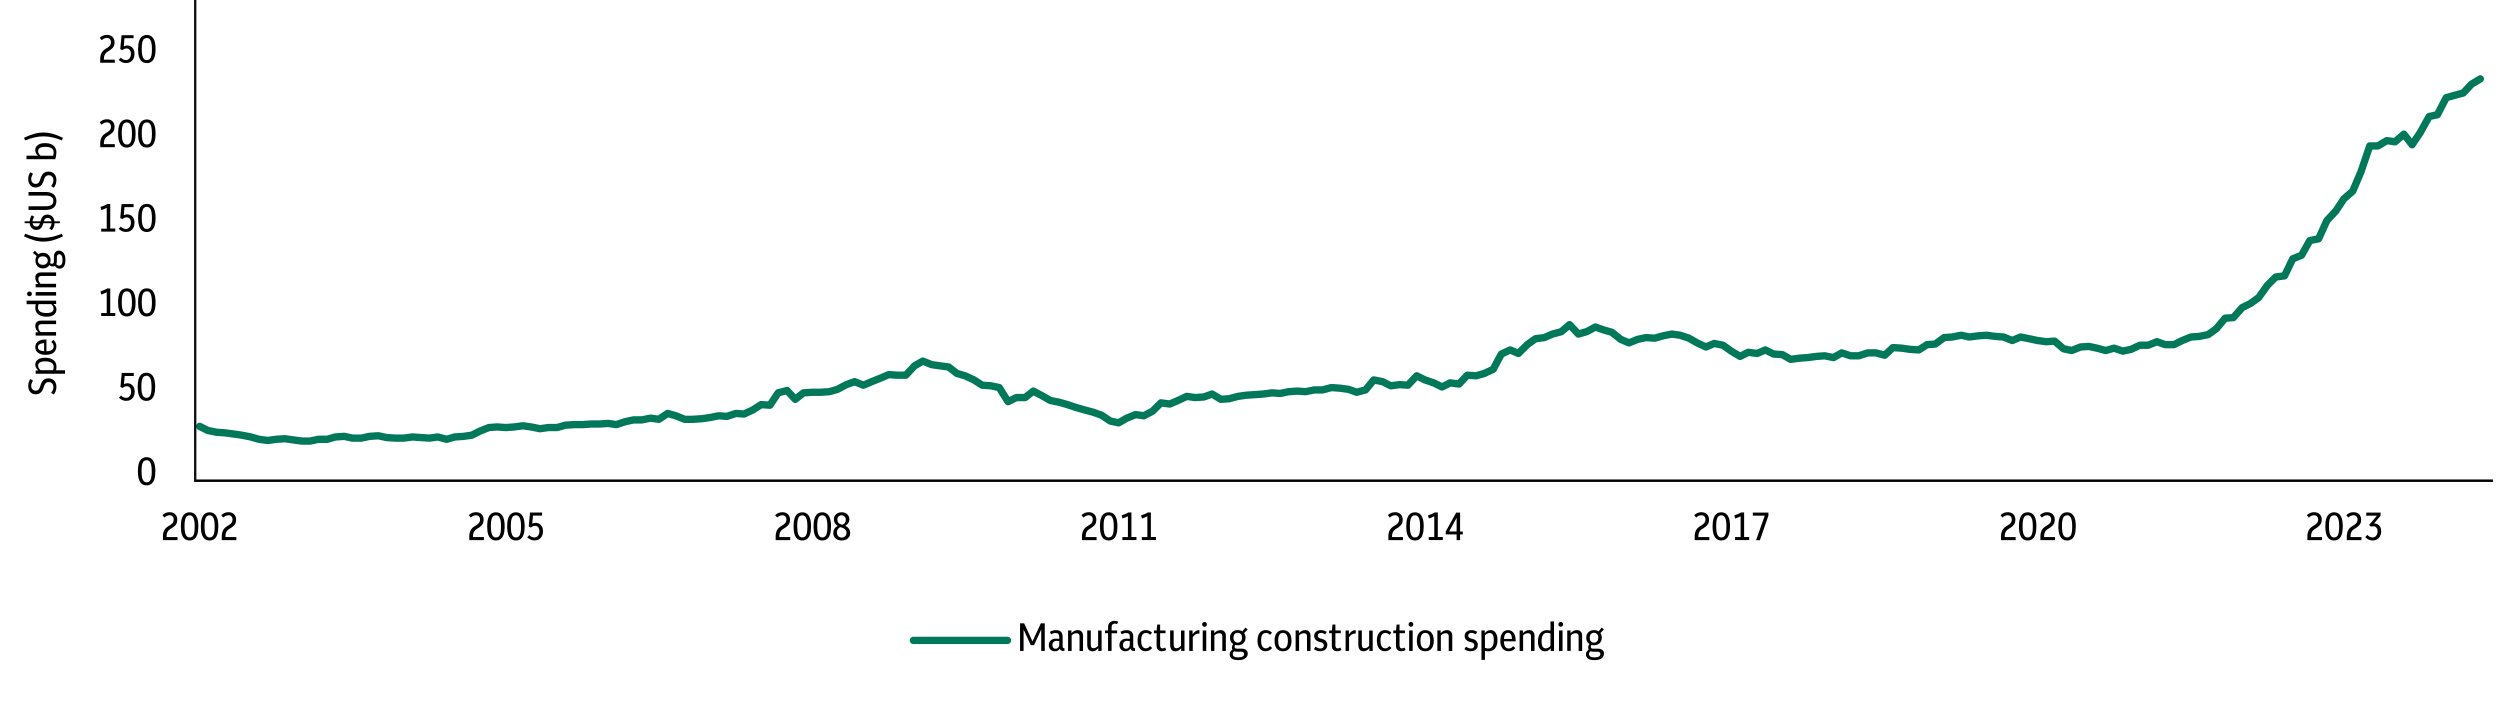 <?xml version="1.0" encoding="UTF-8"?>
<svg id="Layer_1" xmlns="http://www.w3.org/2000/svg" viewBox="0 0 510.24 144.57">
  <defs>
    <style>
      .cls-1 {
        stroke: #000;
        stroke-width: .5px;
      }

      .cls-1, .cls-2, .cls-3, .cls-4 {
        fill: none;
      }

      .cls-1, .cls-3, .cls-4 {
        stroke-linejoin: round;
      }

      .cls-2 {
        fill-rule: evenodd;
      }

      .cls-3 {
        stroke: #121013;
        stroke-width: .48px;
      }

      .cls-4 {
        stroke: #017859;
        stroke-linecap: round;
        stroke-width: 1.5px;
      }
    </style>
  </defs>
  <line class="cls-1" x1="39.84" y1="98.11" x2="508.8" y2="98.11"/>
  <polyline class="cls-4" points="40.74 87.02 42.42 87.86 44.22 88.22 45.9 88.34 47.7 88.58 49.38 88.82 51.18 89.18 52.86 89.66 54.66 89.9 56.34 89.66 58.14 89.54 59.82 89.78 61.62 90.02 63.3 90.02 64.98 89.66 66.78 89.66 68.46 89.18 70.26 89.06 71.94 89.42 73.74 89.42 75.42 89.06 77.22 88.94 78.9 89.3 80.7 89.42 82.38 89.42 84.18 89.18 85.86 89.3 87.66 89.42 89.34 89.18 91.14 89.66 92.82 89.18 94.62 89.06 96.3 88.82 97.98 87.98 99.78 87.26 101.46 87.14 103.26 87.26 104.94 87.14 106.74 86.9 108.42 87.14 110.22 87.5 111.9 87.26 113.7 87.26 115.38 86.78 117.18 86.66 118.86 86.66 120.66 86.54 122.34 86.54 124.14 86.42 125.82 86.66 127.62 86.06 129.3 85.7 130.98 85.7 132.78 85.34 134.46 85.58 136.26 84.38 137.94 84.86 139.74 85.58 141.42 85.58 143.22 85.46 144.9 85.22 146.7 84.86 148.38 84.98 150.18 84.38 151.86 84.5 153.66 83.66 155.34 82.58 157.14 82.7 158.82 80.18 160.62 79.7 162.3 81.5 163.98 80.18 165.78 80.06 167.46 80.06 169.26 79.94 170.94 79.46 172.74 78.5 174.42 77.9 176.22 78.62 177.9 77.9 179.7 77.18 181.38 76.46 183.18 76.58 184.86 76.58 186.66 74.66 188.34 73.7 190.14 74.42 191.82 74.66 193.62 74.9 195.3 76.22 196.98 76.7 198.78 77.54 200.46 78.62 202.26 78.74 203.94 79.1 205.74 81.98 207.42 81.14 209.22 81.14 210.9 79.82 212.7 80.78 214.38 81.74 216.18 82.1 217.86 82.58 219.66 83.18 221.34 83.66 223.14 84.14 224.82 84.74 226.62 85.94 228.3 86.3 229.98 85.34 231.78 84.62 233.46 84.86 235.26 83.9 236.94 82.22 238.74 82.46 240.42 81.74 242.22 80.9 243.9 81.14 245.7 81.02 247.38 80.42 249.18 81.5 250.86 81.38 252.66 80.9 254.34 80.66 256.14 80.54 257.82 80.42 259.62 80.18 261.3 80.3 262.98 79.94 264.78 79.82 266.46 79.94 268.26 79.58 269.94 79.58 271.74 79.1 273.42 79.22 275.22 79.46 276.9 80.06 278.7 79.58 280.38 77.54 282.18 77.9 283.86 78.74 285.66 78.5 287.34 78.62 289.14 76.7 290.82 77.54 292.62 78.14 294.3 78.98 295.98 78.14 297.78 78.38 299.46 76.58 301.26 76.7 302.94 76.22 304.74 75.38 306.42 72.26 308.22 71.42 309.9 72.14 311.7 70.34 313.38 69.14 315.18 68.9 316.86 68.18 318.66 67.7 320.34 66.26 322.14 68.18 323.82 67.7 325.62 66.74 327.3 67.34 328.98 67.82 330.78 69.26 332.46 69.98 334.26 69.26 335.94 68.9 337.74 69.02 339.42 68.54 341.22 68.18 342.9 68.42 344.7 69.02 346.38 69.98 348.18 70.82 349.86 70.1 351.66 70.46 353.34 71.66 355.14 72.74 356.82 71.9 358.62 72.14 360.3 71.42 361.98 72.26 363.78 72.38 365.46 73.34 367.26 73.1 368.94 72.98 370.74 72.74 372.42 72.62 374.22 72.98 375.9 72.02 377.7 72.62 379.38 72.62 381.18 72.02 382.86 72.02 384.66 72.5 386.34 70.94 388.14 71.06 389.82 71.3 391.62 71.42 393.3 70.34 394.98 70.22 396.78 68.9 398.46 68.78 400.26 68.42 401.94 68.78 403.74 68.54 405.42 68.42 407.22 68.66 408.9 68.78 410.7 69.5 412.38 68.78 414.18 69.14 415.86 69.5 417.66 69.74 419.34 69.62 421.14 71.18 422.82 71.54 424.62 70.82 426.3 70.7 427.98 71.06 429.78 71.54 431.46 71.06 433.26 71.66 434.94 71.3 436.74 70.46 438.42 70.46 440.22 69.74 441.9 70.34 443.7 70.34 445.38 69.5 447.18 68.78 448.86 68.66 450.66 68.3 452.34 67.1 454.14 64.94 455.82 64.82 457.62 62.78 459.3 61.94 460.98 60.74 462.78 58.22 464.46 56.54 466.26 56.3 467.94 52.82 469.74 52.1 471.42 49.1 473.22 48.74 474.9 45.02 476.7 43.1 478.38 40.58 480.18 39.02 481.86 35.06 483.66 29.78 485.34 29.78 487.14 28.7 488.82 28.94 490.62 27.38 492.3 29.54 493.98 27.02 495.78 23.78 497.46 23.42 499.26 19.94 500.94 19.46 502.74 18.98 504.42 17.18 506.22 16.1"/>
  <polygon class="cls-2" points="39.84 97.52 508.68 97.52 508.68 10.64 39.84 10.64 39.84 97.52 39.84 97.52"/>
  <path d="M29.92,99.06c-.37,0-.68-.1-.95-.29-.26-.19-.47-.5-.61-.92-.15-.42-.22-.98-.22-1.67s.07-1.24.22-1.66c.14-.42.35-.73.61-.92.27-.19.58-.29.95-.29s.69.1.95.29c.27.19.47.5.62.92.14.42.22.98.22,1.66s-.07,1.24-.22,1.67c-.14.42-.35.73-.62.92-.26.19-.58.29-.95.29ZM29.92,98.44c.24,0,.43-.07.59-.21.16-.14.27-.38.35-.7.08-.33.11-.77.11-1.33s-.04-1.01-.12-1.34c-.08-.33-.2-.57-.35-.72-.15-.14-.34-.22-.57-.22s-.42.07-.58.21c-.16.14-.27.38-.35.7-.08.33-.11.77-.11,1.33s.04,1.01.12,1.34c.08.33.2.57.35.72.15.14.34.22.57.22Z"/>
  <g>
    <path d="M25.77,81.82c-.29,0-.56-.06-.82-.18-.26-.12-.48-.28-.68-.48l.42-.44c.32.32.66.48,1.04.48.3,0,.55-.12.74-.35.19-.24.29-.54.29-.9s-.08-.62-.23-.82-.38-.3-.66-.3c-.32,0-.59.12-.83.35l-.46-.21.27-2.85h2.45v.62h-1.85l-.15,1.66c.22-.12.45-.18.7-.18.44,0,.8.16,1.08.47.28.31.41.73.41,1.27,0,.37-.07.69-.22.97-.14.28-.35.5-.6.65-.26.16-.56.23-.9.23Z"/>
    <path d="M29.88,81.82c-.37,0-.68-.1-.95-.29-.26-.19-.47-.5-.61-.92-.15-.42-.22-.98-.22-1.67s.07-1.24.22-1.66c.14-.42.35-.73.61-.92.27-.19.58-.29.95-.29s.69.1.95.29c.27.19.47.5.62.92.14.42.22.98.22,1.66s-.07,1.24-.22,1.67c-.14.42-.35.73-.62.92-.26.19-.58.29-.95.29ZM29.88,81.2c.24,0,.43-.07.59-.21.16-.14.27-.38.35-.7.08-.33.11-.77.11-1.33s-.04-1.01-.12-1.34c-.08-.33-.2-.57-.35-.72-.15-.14-.34-.22-.57-.22s-.42.07-.58.21c-.16.14-.27.38-.35.7-.08.33-.11.77-.11,1.33s.04,1.01.12,1.34c.08.33.2.57.35.72.15.14.34.22.57.22Z"/>
  </g>
  <g>
    <path d="M20.65,64.52v-.62h1.13v-4.25c-.18.1-.35.18-.53.25-.17.07-.36.14-.57.21l-.18-.64c.26-.08.51-.17.74-.27.23-.1.45-.21.66-.33h.6v5.01h1.03v.62h-2.89Z"/>
    <path d="M25.88,64.59c-.37,0-.68-.1-.95-.29-.26-.19-.47-.5-.61-.92-.15-.42-.22-.98-.22-1.66s.07-1.24.22-1.66c.14-.42.35-.73.61-.92.27-.19.58-.29.95-.29s.69.1.95.29c.27.19.47.5.62.92.14.42.22.98.22,1.66s-.07,1.24-.22,1.66c-.14.42-.35.73-.62.92-.26.19-.58.29-.95.29ZM25.88,63.97c.24,0,.43-.07.59-.21.16-.14.27-.38.35-.7.08-.33.11-.77.11-1.33s-.04-1.01-.12-1.34c-.08-.33-.2-.57-.35-.72-.15-.15-.34-.22-.57-.22s-.42.07-.58.21c-.16.14-.27.38-.35.7-.08.33-.11.77-.11,1.33s.04,1.01.12,1.34c.08.33.2.57.35.72.15.15.34.22.57.22Z"/>
    <path d="M29.96,64.59c-.37,0-.68-.1-.95-.29-.26-.19-.47-.5-.61-.92-.15-.42-.22-.98-.22-1.66s.07-1.24.22-1.66c.14-.42.35-.73.61-.92.27-.19.58-.29.95-.29s.69.1.95.29c.27.19.47.5.62.92.14.42.22.98.22,1.66s-.07,1.24-.22,1.66c-.14.42-.35.73-.62.92-.26.19-.58.29-.95.29ZM29.96,63.97c.24,0,.43-.07.59-.21.16-.14.27-.38.35-.7.08-.33.11-.77.11-1.33s-.04-1.01-.12-1.34c-.08-.33-.2-.57-.35-.72-.15-.15-.34-.22-.57-.22s-.42.07-.58.21c-.16.14-.27.38-.35.7-.08.33-.11.77-.11,1.33s.04,1.01.12,1.34c.08.33.2.57.35.72.15.15.34.22.57.22Z"/>
  </g>
  <g>
    <path d="M20.65,47.29v-.62h1.13v-4.25c-.18.1-.35.18-.53.25-.17.07-.36.14-.57.21l-.18-.64c.26-.08.51-.17.74-.27.23-.1.45-.21.66-.33h.6v5.01h1.03v.62h-2.89Z"/>
    <path d="M25.73,47.35c-.29,0-.56-.06-.82-.18-.26-.12-.48-.28-.68-.48l.42-.44c.32.32.66.48,1.04.48.3,0,.55-.12.74-.35.19-.24.29-.54.29-.9s-.08-.62-.23-.82-.38-.3-.66-.3c-.32,0-.59.12-.83.35l-.46-.21.27-2.85h2.45v.62h-1.85l-.15,1.66c.22-.12.45-.18.7-.18.44,0,.8.16,1.08.47.28.31.41.73.41,1.27,0,.37-.07.69-.22.97-.14.28-.35.5-.6.65-.26.16-.56.23-.9.23Z"/>
    <path d="M29.96,47.35c-.37,0-.68-.1-.95-.29-.26-.19-.47-.5-.61-.92-.15-.42-.22-.98-.22-1.66s.07-1.24.22-1.66c.14-.42.35-.73.61-.92.27-.19.58-.29.95-.29s.69.1.95.29c.27.19.47.5.62.92.14.42.22.98.22,1.66s-.07,1.24-.22,1.66c-.14.42-.35.73-.62.92-.26.19-.58.29-.95.29ZM29.96,46.73c.24,0,.43-.07.59-.21.16-.14.27-.38.35-.7.08-.33.11-.77.11-1.33s-.04-1.01-.12-1.34c-.08-.33-.2-.57-.35-.72-.15-.15-.34-.22-.57-.22s-.42.07-.58.21c-.16.14-.27.38-.35.7-.08.33-.11.77-.11,1.33s.04,1.01.12,1.34c.08.33.2.57.35.72.15.15.34.22.57.22Z"/>
  </g>
  <g>
    <path d="M20.45,30.05v-.72c0-.48.08-.88.24-1.22s.42-.62.79-.86l.56-.36c.23-.15.38-.31.47-.48.09-.17.14-.35.14-.55,0-.27-.08-.49-.23-.65-.15-.16-.36-.24-.63-.24-.35,0-.69.16-1.04.47l-.4-.49c.22-.21.45-.36.69-.46.24-.1.5-.15.78-.15.48,0,.86.14,1.14.42.28.28.42.66.42,1.13,0,.33-.07.62-.21.86-.14.25-.38.48-.7.7l-.61.39c-.44.29-.66.76-.66,1.41v.16h2.23v.63h-2.97Z"/>
    <path d="M25.88,30.12c-.37,0-.68-.1-.95-.29-.26-.19-.47-.5-.61-.92-.15-.42-.22-.98-.22-1.66s.07-1.24.22-1.66c.14-.42.35-.73.61-.92.27-.19.58-.29.95-.29s.69.1.95.29c.27.19.47.5.62.92.14.42.22.98.22,1.66s-.07,1.24-.22,1.66c-.14.42-.35.73-.62.92-.26.19-.58.29-.95.29ZM25.88,29.5c.24,0,.43-.07.59-.21.16-.14.27-.38.35-.7.08-.33.11-.77.11-1.33s-.04-1.01-.12-1.34c-.08-.33-.2-.57-.35-.72-.15-.15-.34-.22-.57-.22s-.42.07-.58.21c-.16.14-.27.38-.35.7-.08.33-.11.77-.11,1.33s.04,1.01.12,1.34c.08.33.2.57.35.72.15.15.34.22.57.22Z"/>
    <path d="M29.96,30.12c-.37,0-.68-.1-.95-.29-.26-.19-.47-.5-.61-.92-.15-.42-.22-.98-.22-1.66s.07-1.24.22-1.66c.14-.42.35-.73.61-.92.27-.19.58-.29.95-.29s.69.1.95.29c.27.19.47.5.62.92.14.42.22.98.22,1.66s-.07,1.24-.22,1.66c-.14.42-.35.73-.62.92-.26.19-.58.29-.95.29ZM29.96,29.5c.24,0,.43-.07.59-.21.16-.14.27-.38.35-.7.08-.33.11-.77.11-1.33s-.04-1.01-.12-1.34c-.08-.33-.2-.57-.35-.72-.15-.15-.34-.22-.57-.22s-.42.07-.58.21c-.16.14-.27.38-.35.7-.08.33-.11.77-.11,1.33s.04,1.01.12,1.34c.08.33.2.57.35.72.15.15.34.22.57.22Z"/>
  </g>
  <g>
    <path d="M20.45,12.82v-.72c0-.48.08-.88.24-1.22s.42-.62.79-.86l.56-.36c.23-.15.38-.31.47-.48.09-.17.14-.35.14-.55,0-.27-.08-.49-.23-.65-.15-.16-.36-.24-.63-.24-.35,0-.69.16-1.04.47l-.4-.49c.22-.21.45-.36.69-.46.24-.1.5-.15.78-.15.48,0,.86.14,1.14.42.28.28.42.66.42,1.13,0,.33-.07.62-.21.86-.14.25-.38.48-.7.7l-.61.39c-.44.29-.66.76-.66,1.41v.16h2.23v.63h-2.97Z"/>
    <path d="M25.73,12.88c-.29,0-.56-.06-.82-.18-.26-.12-.48-.28-.68-.48l.42-.44c.32.32.66.48,1.04.48.3,0,.55-.12.74-.35.19-.24.29-.54.29-.9s-.08-.62-.23-.82-.38-.3-.66-.3c-.32,0-.59.12-.83.35l-.46-.21.27-2.85h2.45v.62h-1.85l-.15,1.66c.22-.12.45-.18.7-.18.44,0,.8.16,1.08.47.28.31.41.73.41,1.27,0,.37-.07.69-.22.97-.14.28-.35.5-.6.65-.26.16-.56.23-.9.23Z"/>
    <path d="M29.96,12.88c-.37,0-.68-.1-.95-.29-.26-.19-.47-.5-.61-.92-.15-.42-.22-.98-.22-1.66s.07-1.24.22-1.66c.14-.42.35-.73.61-.92.27-.19.58-.29.95-.29s.69.1.95.29c.27.19.47.5.62.92.14.42.22.98.22,1.66s-.07,1.24-.22,1.66c-.14.42-.35.73-.62.92-.26.19-.58.29-.95.29ZM29.96,12.27c.24,0,.43-.07.59-.21.16-.14.27-.38.35-.7.08-.33.11-.77.11-1.33s-.04-1.01-.12-1.34c-.08-.33-.2-.57-.35-.72-.15-.15-.34-.22-.57-.22s-.42.07-.58.21c-.16.14-.27.38-.35.7-.08.33-.11.77-.11,1.33s.04,1.01.12,1.34c.08.33.2.57.35.72.15.15.34.22.57.22Z"/>
  </g>
  <g>
    <path d="M33.25,110.24v-.72c0-.48.08-.88.24-1.22s.42-.62.79-.86l.56-.36c.23-.15.38-.31.47-.48s.14-.35.14-.55c0-.27-.08-.49-.23-.65-.15-.16-.36-.24-.63-.24-.35,0-.69.16-1.04.47l-.4-.49c.22-.21.45-.36.69-.46s.5-.14.78-.14c.48,0,.86.14,1.14.42.28.28.42.66.42,1.13,0,.33-.07.62-.21.86-.14.25-.38.48-.7.7l-.61.39c-.44.29-.66.76-.66,1.41v.16h2.23v.63h-2.97Z"/>
    <path d="M38.69,110.31c-.37,0-.68-.1-.95-.29-.26-.19-.47-.5-.61-.92-.15-.42-.22-.98-.22-1.67s.07-1.24.22-1.66c.14-.42.35-.73.61-.92.27-.19.58-.29.95-.29s.69.1.95.29c.27.19.47.5.62.92.14.42.22.98.22,1.66s-.07,1.24-.22,1.67c-.14.42-.35.73-.62.92-.26.19-.58.29-.95.29ZM38.69,109.69c.24,0,.43-.07.59-.21.16-.14.27-.38.35-.7.08-.33.11-.77.11-1.33s-.04-1.01-.12-1.34c-.08-.33-.2-.57-.35-.72-.15-.14-.34-.22-.57-.22s-.42.07-.58.21c-.16.14-.27.38-.35.7-.08.33-.11.77-.11,1.33s.04,1.01.12,1.34c.08.33.2.57.35.72.15.14.34.22.57.22Z"/>
    <path d="M42.77,110.31c-.37,0-.68-.1-.95-.29-.26-.19-.47-.5-.61-.92-.15-.42-.22-.98-.22-1.67s.07-1.24.22-1.66c.14-.42.35-.73.61-.92.27-.19.58-.29.95-.29s.69.1.95.29c.27.19.47.5.62.92.14.42.22.98.22,1.66s-.07,1.24-.22,1.67c-.14.42-.35.73-.62.92-.26.19-.58.29-.95.29ZM42.77,109.69c.24,0,.43-.07.59-.21.16-.14.27-.38.35-.7.08-.33.11-.77.11-1.33s-.04-1.01-.12-1.34c-.08-.33-.2-.57-.35-.72-.15-.14-.34-.22-.57-.22s-.42.07-.58.21c-.16.14-.27.38-.35.7-.08.33-.11.77-.11,1.33s.04,1.01.12,1.34c.08.33.2.57.35.72.15.14.34.22.57.22Z"/>
    <path d="M45.26,110.24v-.72c0-.48.08-.88.24-1.22s.42-.62.79-.86l.56-.36c.23-.15.38-.31.47-.48s.14-.35.14-.55c0-.27-.08-.49-.23-.65-.15-.16-.36-.24-.63-.24-.35,0-.69.16-1.04.47l-.4-.49c.22-.21.45-.36.69-.46s.5-.14.78-.14c.48,0,.86.14,1.14.42.28.28.42.66.42,1.13,0,.33-.07.62-.21.86-.14.25-.38.48-.7.7l-.61.39c-.44.29-.66.76-.66,1.41v.16h2.23v.63h-2.97Z"/>
  </g>
  <g>
    <path d="M95.78,110.24v-.72c0-.48.08-.88.24-1.22s.42-.62.79-.86l.56-.36c.23-.15.38-.31.47-.48s.14-.35.14-.55c0-.27-.08-.49-.23-.65-.15-.16-.36-.24-.63-.24-.35,0-.69.16-1.04.47l-.4-.49c.22-.21.45-.36.69-.46s.5-.14.78-.14c.48,0,.86.14,1.14.42.28.28.42.66.42,1.13,0,.33-.07.62-.21.86-.14.25-.38.48-.7.7l-.61.39c-.44.29-.66.76-.66,1.41v.16h2.23v.63h-2.97Z"/>
    <path d="M101.21,110.31c-.37,0-.68-.1-.95-.29-.26-.19-.47-.5-.61-.92-.15-.42-.22-.98-.22-1.67s.07-1.24.22-1.66c.14-.42.35-.73.61-.92.27-.19.58-.29.95-.29s.69.1.95.29c.27.19.47.5.62.92.14.42.22.98.22,1.66s-.07,1.24-.22,1.67c-.14.42-.35.73-.62.92-.26.19-.58.29-.95.29ZM101.21,109.69c.24,0,.43-.07.59-.21.16-.14.27-.38.35-.7.08-.33.11-.77.11-1.33s-.04-1.01-.12-1.34c-.08-.33-.2-.57-.35-.72-.15-.14-.34-.22-.57-.22s-.42.07-.58.21c-.16.14-.27.38-.35.7-.08.33-.11.77-.11,1.33s.04,1.01.12,1.34c.08.33.2.57.35.72.15.14.34.22.57.22Z"/>
    <path d="M105.29,110.31c-.37,0-.68-.1-.95-.29-.26-.19-.47-.5-.61-.92-.15-.42-.22-.98-.22-1.67s.07-1.24.22-1.66c.14-.42.35-.73.61-.92.27-.19.58-.29.95-.29s.69.1.95.29c.27.19.47.5.62.92.14.42.22.98.22,1.66s-.07,1.24-.22,1.67c-.14.42-.35.73-.62.92-.26.19-.58.29-.95.29ZM105.29,109.69c.24,0,.43-.07.59-.21.16-.14.27-.38.35-.7.08-.33.11-.77.11-1.33s-.04-1.01-.12-1.34c-.08-.33-.2-.57-.35-.72-.15-.14-.34-.22-.57-.22s-.42.07-.58.21c-.16.14-.27.38-.35.7-.08.33-.11.77-.11,1.33s.04,1.01.12,1.34c.08.33.2.57.35.72.15.14.34.22.57.22Z"/>
    <path d="M109.1,110.31c-.29,0-.56-.06-.82-.18-.26-.12-.48-.28-.68-.48l.42-.44c.32.32.66.48,1.04.48.3,0,.55-.12.74-.35.19-.24.29-.54.29-.9s-.08-.62-.23-.82-.38-.3-.66-.3c-.32,0-.59.12-.83.35l-.46-.21.27-2.85h2.45v.62h-1.85l-.15,1.66c.22-.12.45-.18.7-.18.44,0,.8.16,1.08.47.28.31.41.73.41,1.27,0,.37-.07.69-.22.97-.14.28-.35.5-.6.65-.26.16-.56.23-.9.23Z"/>
  </g>
  <g>
    <path d="M158.31,110.24v-.72c0-.48.08-.88.24-1.22s.42-.62.79-.86l.56-.36c.23-.15.38-.31.47-.48s.14-.35.14-.55c0-.27-.08-.49-.23-.65-.15-.16-.36-.24-.63-.24-.35,0-.69.16-1.04.47l-.4-.49c.22-.21.45-.36.69-.46s.5-.14.78-.14c.48,0,.86.14,1.14.42.28.28.42.66.42,1.13,0,.33-.07.62-.21.86-.14.25-.38.48-.7.7l-.61.39c-.44.29-.66.76-.66,1.41v.16h2.23v.63h-2.97Z"/>
    <path d="M163.74,110.31c-.37,0-.68-.1-.95-.29-.26-.19-.47-.5-.61-.92-.15-.42-.22-.98-.22-1.67s.07-1.24.22-1.66c.14-.42.35-.73.61-.92.27-.19.58-.29.95-.29s.69.1.95.29c.27.19.47.5.62.92.14.42.22.98.22,1.66s-.07,1.24-.22,1.67c-.14.42-.35.73-.62.92-.26.19-.58.29-.95.29ZM163.74,109.69c.24,0,.43-.07.59-.21.16-.14.27-.38.35-.7.08-.33.11-.77.11-1.33s-.04-1.01-.12-1.34c-.08-.33-.2-.57-.35-.72-.15-.14-.34-.22-.57-.22s-.42.07-.58.21c-.16.14-.27.38-.35.7-.08.33-.11.77-.11,1.33s.04,1.01.12,1.34c.08.33.2.57.35.72.15.14.34.22.57.22Z"/>
    <path d="M167.82,110.31c-.37,0-.68-.1-.95-.29-.26-.19-.47-.5-.61-.92-.15-.42-.22-.98-.22-1.67s.07-1.24.22-1.66c.14-.42.35-.73.61-.92.27-.19.58-.29.95-.29s.69.1.95.29c.27.19.47.5.62.92.14.42.22.98.22,1.66s-.07,1.24-.22,1.67c-.14.42-.35.73-.62.92-.26.19-.58.29-.95.29ZM167.82,109.69c.24,0,.43-.07.59-.21.16-.14.27-.38.35-.7.08-.33.11-.77.11-1.33s-.04-1.01-.12-1.34c-.08-.33-.2-.57-.35-.72-.15-.14-.34-.22-.57-.22s-.42.07-.58.21c-.16.14-.27.38-.35.7-.08.33-.11.77-.11,1.33s.04,1.01.12,1.34c.08.33.2.57.35.72.15.14.34.22.57.22Z"/>
    <path d="M171.79,110.31c-.52,0-.94-.14-1.25-.41s-.47-.65-.47-1.11c0-.65.3-1.14.89-1.45-.25-.16-.44-.35-.57-.58-.13-.23-.2-.49-.2-.78s.07-.53.21-.75c.14-.21.32-.38.56-.5.24-.12.51-.18.81-.18s.59.06.82.18c.24.12.43.29.56.5.14.21.21.46.21.74,0,.59-.28,1.04-.85,1.34.32.15.56.35.74.6.18.25.27.54.27.88,0,.31-.07.58-.22.8-.15.23-.35.4-.6.53-.26.13-.56.19-.9.19ZM170.81,108.68c0,.31.09.56.28.75.18.19.42.28.7.28s.52-.09.7-.26.28-.41.28-.7-.1-.53-.3-.71c-.2-.19-.47-.32-.82-.41-.05-.02-.11-.03-.16-.05-.21.1-.38.25-.5.44-.12.19-.18.41-.18.67ZM170.92,106.09c0,.27.08.49.23.65.16.16.4.28.75.37.25-.09.44-.23.55-.41s.17-.39.17-.62c0-.28-.08-.5-.25-.66-.16-.16-.37-.25-.62-.25s-.45.08-.61.25-.24.39-.24.68Z"/>
  </g>
  <g>
    <path d="M220.83,110.24v-.72c0-.48.08-.88.24-1.22s.42-.62.79-.86l.56-.36c.23-.15.38-.31.47-.48s.14-.35.14-.55c0-.27-.08-.49-.23-.65-.15-.16-.36-.24-.63-.24-.35,0-.69.16-1.04.47l-.4-.49c.22-.21.45-.36.69-.46s.5-.14.78-.14c.48,0,.86.14,1.14.42.28.28.42.66.42,1.13,0,.33-.07.62-.21.86-.14.25-.38.48-.7.7l-.61.39c-.44.29-.66.76-.66,1.41v.16h2.23v.63h-2.97Z"/>
    <path d="M226.27,110.31c-.37,0-.68-.1-.95-.29-.26-.19-.47-.5-.61-.92-.15-.42-.22-.98-.22-1.67s.07-1.24.22-1.66c.14-.42.35-.73.61-.92.27-.19.58-.29.95-.29s.69.1.95.29c.27.19.47.5.62.92.14.42.22.98.22,1.66s-.07,1.24-.22,1.67c-.14.42-.35.73-.62.92-.26.19-.58.29-.95.29ZM226.27,109.69c.24,0,.43-.07.59-.21.16-.14.27-.38.35-.7.08-.33.11-.77.11-1.33s-.04-1.01-.12-1.34c-.08-.33-.2-.57-.35-.72-.15-.14-.34-.22-.57-.22s-.42.07-.58.21c-.16.14-.27.38-.35.7-.08.33-.11.77-.11,1.33s.04,1.01.12,1.34c.08.33.2.57.35.72.15.14.34.22.57.22Z"/>
    <path d="M229.07,110.24v-.62h1.13v-4.25c-.18.1-.35.18-.53.25-.17.07-.36.14-.57.21l-.18-.64c.26-.08.51-.17.74-.27.23-.1.45-.21.66-.33h.6v5.01h1.03v.62h-2.89Z"/>
    <path d="M233.04,110.24v-.62h1.13v-4.25c-.18.1-.35.18-.53.25-.17.07-.36.14-.57.21l-.18-.64c.26-.08.51-.17.74-.27.23-.1.45-.21.66-.33h.6v5.01h1.03v.62h-2.89Z"/>
  </g>
  <g>
    <path d="M283.36,110.24v-.72c0-.48.08-.88.24-1.22s.42-.62.79-.86l.56-.36c.22-.15.38-.31.47-.48.09-.17.14-.35.14-.55,0-.27-.08-.49-.23-.65-.15-.16-.36-.24-.63-.24-.35,0-.69.16-1.04.47l-.4-.49c.22-.21.45-.36.69-.46.24-.1.5-.14.78-.14.48,0,.86.14,1.14.42.28.28.42.66.42,1.13,0,.33-.07.62-.21.86s-.38.48-.7.7l-.61.39c-.44.29-.66.76-.66,1.41v.16h2.24v.63h-2.98Z"/>
    <path d="M288.79,110.31c-.36,0-.68-.1-.94-.29-.27-.19-.47-.5-.62-.92-.14-.42-.22-.98-.22-1.67s.07-1.24.22-1.66c.14-.42.35-.73.62-.92.26-.19.58-.29.94-.29s.69.1.95.29c.26.19.47.5.61.92.15.42.22.98.22,1.66s-.07,1.24-.22,1.67c-.14.42-.35.73-.61.92-.27.19-.58.29-.95.29ZM288.79,109.69c.24,0,.43-.07.59-.21.16-.14.27-.38.35-.7.08-.33.11-.77.11-1.33s-.04-1.01-.12-1.34c-.08-.33-.2-.57-.35-.72-.15-.14-.34-.22-.58-.22s-.42.07-.58.21c-.16.14-.27.38-.35.7-.08.33-.11.77-.11,1.33s.04,1.01.12,1.34c.08.33.2.57.35.72.15.14.34.22.57.22Z"/>
    <path d="M291.6,110.24v-.62h1.13v-4.25c-.18.1-.35.18-.53.25-.17.07-.36.14-.57.21l-.18-.64c.26-.08.51-.17.74-.27.23-.1.45-.21.66-.33h.6v5.01h1.03v.62h-2.89Z"/>
    <path d="M297.29,110.24v-1.17h-2.22v-.59l2.13-3.86h.8v3.86h.55v.59h-.55v1.17h-.71ZM295.76,108.47h1.53v-2.78l-1.53,2.78Z"/>
  </g>
  <g>
    <path d="M345.88,110.24v-.72c0-.48.08-.88.24-1.22s.42-.62.79-.86l.56-.36c.22-.15.38-.31.47-.48.09-.17.14-.35.14-.55,0-.27-.08-.49-.23-.65-.15-.16-.36-.24-.63-.24-.35,0-.69.16-1.04.47l-.4-.49c.22-.21.45-.36.69-.46.24-.1.5-.14.78-.14.48,0,.86.14,1.14.42.28.28.42.66.42,1.13,0,.33-.07.62-.21.86s-.38.48-.7.7l-.61.39c-.44.29-.66.76-.66,1.41v.16h2.24v.63h-2.98Z"/>
    <path d="M351.31,110.31c-.36,0-.68-.1-.94-.29-.27-.19-.47-.5-.62-.92-.14-.42-.22-.98-.22-1.67s.07-1.24.22-1.66c.14-.42.35-.73.62-.92.26-.19.58-.29.94-.29s.69.1.95.29c.26.19.47.5.61.92.15.42.22.98.22,1.66s-.07,1.24-.22,1.67c-.14.42-.35.73-.61.92-.27.19-.58.29-.95.29ZM351.31,109.69c.24,0,.43-.07.59-.21.16-.14.27-.38.35-.7.08-.33.11-.77.11-1.33s-.04-1.01-.12-1.34c-.08-.33-.2-.57-.35-.72-.15-.14-.34-.22-.58-.22s-.42.07-.58.21c-.16.14-.27.38-.35.7-.08.33-.11.77-.11,1.33s.04,1.01.12,1.34c.08.33.2.57.35.72.15.14.34.22.57.22Z"/>
    <path d="M354.12,110.24v-.62h1.13v-4.25c-.18.1-.35.18-.53.25-.17.07-.36.14-.57.21l-.18-.64c.26-.08.51-.17.74-.27.23-.1.45-.21.66-.33h.6v5.01h1.03v.62h-2.89Z"/>
    <path d="M358.41,110.24l1.77-4.99h-2.44v-.63h3.19v.62l-1.74,5.01h-.79Z"/>
  </g>
  <g>
    <path d="M408.4,110.24v-.72c0-.48.08-.88.24-1.22s.42-.62.79-.86l.56-.36c.22-.15.38-.31.47-.48.09-.17.14-.35.14-.55,0-.27-.08-.49-.23-.65-.15-.16-.36-.24-.63-.24-.35,0-.69.16-1.04.47l-.4-.49c.22-.21.45-.36.69-.46.24-.1.5-.14.78-.14.48,0,.86.14,1.14.42.28.28.42.66.42,1.13,0,.33-.07.62-.21.86s-.38.48-.7.7l-.61.39c-.44.29-.66.76-.66,1.41v.16h2.24v.63h-2.98Z"/>
    <path d="M413.84,110.31c-.36,0-.68-.1-.94-.29-.27-.19-.47-.5-.62-.92-.14-.42-.22-.98-.22-1.67s.07-1.24.22-1.66c.14-.42.35-.73.62-.92.26-.19.58-.29.94-.29s.69.1.95.29c.26.19.47.5.61.92.15.42.22.98.22,1.66s-.07,1.24-.22,1.67c-.14.42-.35.73-.61.92-.27.19-.58.29-.95.29ZM413.84,109.69c.24,0,.43-.07.59-.21.16-.14.27-.38.35-.7.08-.33.11-.77.11-1.33s-.04-1.01-.12-1.34c-.08-.33-.2-.57-.35-.72-.15-.14-.34-.22-.58-.22s-.42.07-.58.21c-.16.14-.27.38-.35.7-.08.33-.11.77-.11,1.33s.04,1.01.12,1.34c.08.33.2.57.35.72.15.14.34.22.57.22Z"/>
    <path d="M416.44,110.24v-.72c0-.48.08-.88.24-1.22s.42-.62.79-.86l.56-.36c.22-.15.38-.31.47-.48.09-.17.14-.35.14-.55,0-.27-.08-.49-.23-.65-.15-.16-.36-.24-.63-.24-.35,0-.69.16-1.04.47l-.4-.49c.22-.21.45-.36.69-.46.24-.1.5-.14.78-.14.48,0,.86.14,1.14.42.28.28.42.66.42,1.13,0,.33-.07.62-.21.86s-.38.48-.7.7l-.61.39c-.44.29-.66.76-.66,1.41v.16h2.24v.63h-2.98Z"/>
    <path d="M421.88,110.31c-.36,0-.68-.1-.94-.29-.27-.19-.47-.5-.62-.92-.14-.42-.22-.98-.22-1.67s.07-1.24.22-1.66c.14-.42.35-.73.62-.92.26-.19.58-.29.94-.29s.69.1.95.29c.26.19.47.5.61.92.15.42.22.98.22,1.66s-.07,1.24-.22,1.67c-.14.42-.35.73-.61.92-.27.19-.58.29-.95.29ZM421.88,109.69c.24,0,.43-.07.59-.21.16-.14.27-.38.35-.7.08-.33.11-.77.11-1.33s-.04-1.01-.12-1.34c-.08-.33-.2-.57-.35-.72-.15-.14-.34-.22-.58-.22s-.42.07-.58.21c-.16.14-.27.38-.35.7-.08.33-.11.77-.11,1.33s.04,1.01.12,1.34c.08.33.2.57.35.72.15.14.34.22.57.22Z"/>
  </g>
  <g>
    <path d="M470.93,110.24v-.72c0-.48.08-.88.24-1.22s.42-.62.79-.86l.56-.36c.22-.15.38-.31.47-.48.09-.17.14-.35.14-.55,0-.27-.08-.49-.23-.65-.15-.16-.36-.24-.63-.24-.35,0-.69.16-1.04.47l-.4-.49c.22-.21.45-.36.69-.46.24-.1.5-.14.78-.14.48,0,.86.14,1.14.42.28.28.42.66.42,1.13,0,.33-.07.62-.21.86s-.38.48-.7.7l-.61.39c-.44.29-.66.76-.66,1.41v.16h2.24v.63h-2.98Z"/>
    <path d="M476.37,110.31c-.36,0-.68-.1-.94-.29-.27-.19-.47-.5-.62-.92-.14-.42-.22-.98-.22-1.67s.07-1.24.22-1.66c.14-.42.35-.73.62-.92.26-.19.58-.29.94-.29s.69.1.95.29c.26.19.47.5.61.92.15.42.22.98.22,1.66s-.07,1.24-.22,1.67c-.14.42-.35.73-.61.92-.27.19-.58.29-.95.29ZM476.37,109.69c.24,0,.43-.07.59-.21.16-.14.27-.38.35-.7.08-.33.11-.77.11-1.33s-.04-1.01-.12-1.34c-.08-.33-.2-.57-.35-.72-.15-.14-.34-.22-.58-.22s-.42.07-.58.21c-.16.14-.27.38-.35.7-.08.33-.11.77-.11,1.33s.04,1.01.12,1.34c.08.33.2.57.35.72.15.14.34.22.57.22Z"/>
    <path d="M478.97,110.24v-.72c0-.48.08-.88.24-1.22s.42-.62.79-.86l.56-.36c.22-.15.38-.31.47-.48.09-.17.14-.35.14-.55,0-.27-.08-.49-.23-.65-.15-.16-.36-.24-.63-.24-.35,0-.69.16-1.04.47l-.4-.49c.22-.21.45-.36.69-.46.24-.1.5-.14.78-.14.48,0,.86.14,1.14.42.28.28.42.66.42,1.13,0,.33-.07.62-.21.86s-.38.48-.7.7l-.61.39c-.44.29-.66.76-.66,1.41v.16h2.24v.63h-2.98Z"/>
    <path d="M484.28,110.31c-.62,0-1.13-.23-1.54-.7l.42-.44c.33.35.68.52,1.06.52.31,0,.56-.12.75-.35.19-.24.28-.53.28-.88s-.08-.61-.25-.79-.38-.26-.63-.26c-.07,0-.14,0-.21.02-.07.02-.15.04-.24.06l-.4-.35,1.61-1.9h-2.19v-.62h2.93v.63l-1.33,1.58c.43.01.78.16,1.05.44s.4.67.4,1.17c0,.36-.07.68-.21.96-.14.28-.34.5-.59.66-.25.16-.55.24-.9.24Z"/>
  </g>
  <g>
    <path d="M11.51,78.99c0,.57-.17,1.09-.52,1.54l-.55-.35c.3-.4.46-.8.46-1.18,0-.31-.09-.55-.27-.74-.18-.19-.41-.29-.7-.29-.23,0-.42.07-.58.21-.16.14-.28.36-.37.66l-.12.37c-.12.4-.32.71-.59.93-.27.23-.59.34-.97.34-.31,0-.58-.07-.81-.21-.23-.14-.41-.34-.54-.6-.13-.26-.19-.56-.19-.9,0-.54.15-1.01.44-1.42l.54.35c-.25.36-.37.71-.37,1.06,0,.29.08.53.26.71s.39.27.66.27c.21,0,.39-.06.54-.19.14-.13.26-.33.34-.61l.12-.36c.14-.46.35-.8.61-1.03.26-.22.59-.33.99-.33.5,0,.9.16,1.19.48.29.32.44.75.44,1.29Z"/>
    <path d="M13.26,76.28h-5.98v-.67h.55c-.21-.18-.37-.36-.47-.55s-.16-.4-.16-.64c0-.42.17-.76.53-1.02.35-.26.84-.39,1.48-.39.74,0,1.32.16,1.72.49.4.33.6.78.6,1.36,0,.24-.03.48-.1.71h1.84v.72ZM7.78,74.61c0,.18.04.35.13.51.09.16.21.31.37.44h2.54c.04-.12.08-.24.1-.36.02-.12.03-.23.03-.32,0-.76-.58-1.13-1.74-1.13-.95,0-1.42.29-1.42.87Z"/>
    <path d="M11.51,70.68c0,.55-.19.97-.56,1.28-.38.31-.91.46-1.6.46s-1.2-.14-1.58-.42c-.38-.28-.57-.67-.57-1.15,0-.32.08-.6.25-.83.17-.23.4-.41.7-.54.3-.13.65-.19,1.05-.19h.28v2.4c.98-.03,1.47-.36,1.47-.99,0-.34-.16-.64-.48-.89l.4-.46c.42.35.64.8.64,1.33ZM7.74,70.85c0,.49.42.77,1.26.84v-1.66c-.84.05-1.26.33-1.26.83Z"/>
    <path d="M11.45,68.49h-4.17v-.68h.55c-.42-.38-.63-.81-.63-1.3,0-.33.1-.59.3-.78.2-.19.48-.29.83-.29h3.12v.72h-3c-.41,0-.62.2-.62.61,0,.19.04.37.12.55.08.18.19.33.33.45h3.16v.72Z"/>
    <path d="M11.51,63.22c0,.42-.17.77-.52,1.03-.35.26-.84.39-1.47.39-.75,0-1.32-.16-1.72-.49-.4-.33-.6-.78-.6-1.35,0-.24.03-.47.1-.72h-1.87v-.72h6.03v.68h-.55c.21.18.36.36.47.55s.15.4.15.64ZM9.51,63.89c.48,0,.83-.07,1.07-.23.24-.15.35-.36.35-.64,0-.18-.04-.35-.13-.51-.09-.16-.21-.31-.36-.44h-2.56c-.04.12-.07.24-.09.36-.02.12-.03.23-.03.33,0,.75.58,1.13,1.75,1.13Z"/>
    <path d="M6.51,59.98c0,.13-.05.25-.14.34-.1.09-.21.14-.35.14s-.25-.05-.35-.14c-.09-.09-.14-.21-.14-.34s.05-.26.14-.35c.09-.09.21-.14.35-.14s.26.05.35.14c.1.09.14.21.14.35ZM11.45,60.33h-4.17v-.72h4.17v.72Z"/>
    <path d="M11.45,58.65h-4.17v-.68h.55c-.42-.38-.63-.81-.63-1.3,0-.33.1-.59.3-.78.2-.19.48-.29.83-.29h3.12v.72h-3c-.41,0-.62.2-.62.61,0,.19.04.37.12.55.08.18.19.33.33.45h3.16v.72Z"/>
    <path d="M10.3,53.19c0,.19-.02.36-.07.52.06.04.12.07.19.09.06.02.13.04.21.04.1,0,.19-.04.26-.11s.11-.19.11-.34v-.97c0-.38.09-.69.27-.92.18-.23.42-.35.73-.35.41,0,.73.16.98.49.25.32.37.81.37,1.44s-.11,1.05-.33,1.33c-.22.28-.5.43-.84.43-.22,0-.41-.05-.57-.16-.16-.11-.3-.24-.41-.41-.12.08-.26.12-.42.12-.13,0-.25-.02-.37-.07-.12-.05-.24-.12-.35-.2-.13.2-.3.36-.52.48-.22.12-.48.18-.77.18-.32,0-.6-.07-.83-.21-.23-.14-.41-.33-.53-.57s-.18-.51-.18-.81c0-.36.08-.68.26-.94l-.78-.63.4-.45.72.72c.12-.09.27-.16.43-.21.16-.05.33-.08.52-.08.32,0,.6.07.83.21.23.14.41.32.54.56.13.24.19.51.19.82ZM9.75,53.19c0-.25-.09-.46-.26-.62-.17-.16-.42-.25-.75-.25s-.58.08-.75.25-.25.37-.25.62.08.45.25.61.42.25.75.25.58-.08.75-.25c.17-.16.26-.37.26-.61ZM12.09,54.21c.21,0,.37-.09.49-.27.12-.18.18-.48.18-.88s-.07-.72-.2-.9c-.13-.18-.29-.27-.48-.27-.17,0-.29.06-.37.17-.07.12-.11.26-.11.42v.88c0,.21-.04.39-.1.55.08.1.17.17.27.23.1.06.21.08.33.08Z"/>
    <path d="M12.84,48.24c-.69.34-1.37.6-2.02.79-.66.19-1.31.28-1.95.28s-1.29-.09-1.94-.28c-.65-.19-1.33-.45-2.02-.79l.23-.54c.7.28,1.34.49,1.93.63.59.14,1.19.21,1.8.21s1.21-.07,1.81-.21c.6-.14,1.25-.34,1.95-.62l.22.53Z"/>
    <path d="M12.24,45.56h-1.1c-.02.26-.07.51-.16.75-.09.24-.22.47-.4.68l-.5-.36c.13-.18.24-.36.31-.53s.12-.35.14-.54h-1.7l-.08.26c-.23.74-.66,1.11-1.31,1.11-.39,0-.7-.12-.95-.37-.25-.24-.39-.58-.43-1h-1.03v-.39h1.03c.03-.47.17-.88.43-1.24l.5.32c-.21.31-.32.61-.35.92h1.62l.08-.25c.1-.36.27-.64.5-.84.23-.19.52-.29.85-.29.39,0,.71.13.96.38s.41.58.45,1h1.12v.39ZM8.12,45.66l.03-.1h-1.49c.07.45.31.68.73.68.37,0,.61-.19.72-.57ZM8.99,45.07l-.03.1h1.55c-.04-.22-.12-.39-.26-.51-.13-.12-.31-.18-.51-.18-.37,0-.62.19-.75.58Z"/>
    <path d="M11.51,41.02c0,.6-.19,1.05-.56,1.36-.38.31-.92.47-1.63.47h-3.5v-.75h3.49c1.06,0,1.58-.36,1.58-1.09s-.53-1.09-1.58-1.09h-3.49v-.74h3.48c.71,0,1.26.16,1.64.48.38.32.57.77.57,1.36Z"/>
    <path d="M11.51,36.78c0,.57-.17,1.09-.52,1.54l-.55-.35c.3-.4.46-.8.46-1.18,0-.31-.09-.55-.27-.74s-.41-.29-.7-.29c-.23,0-.42.07-.58.21-.16.14-.28.36-.37.66l-.12.37c-.12.4-.32.71-.59.93s-.59.34-.97.34c-.31,0-.58-.07-.81-.21-.23-.14-.41-.34-.54-.6-.13-.26-.19-.56-.19-.9,0-.54.15-1.01.44-1.42l.54.35c-.25.36-.37.71-.37,1.06,0,.29.08.53.26.71.17.18.39.27.66.27.21,0,.39-.06.54-.19.14-.13.26-.33.34-.61l.12-.36c.14-.46.35-.8.61-1.02.26-.22.59-.33.99-.33.5,0,.9.16,1.19.48.29.32.44.75.44,1.29Z"/>
    <path d="M11.51,31.08c0,.49-.08.96-.23,1.41h-5.87v-.72h2.35c-.19-.17-.34-.35-.43-.53s-.14-.39-.14-.61c0-.42.17-.77.53-1.03.35-.26.84-.39,1.47-.39.75,0,1.33.17,1.72.5s.6.79.6,1.36ZM7.78,30.83c0,.18.04.35.13.51.09.16.21.31.37.44h2.58c.06-.24.09-.46.09-.68,0-.76-.58-1.13-1.74-1.13-.95,0-1.42.29-1.42.87Z"/>
    <path d="M12.84,28.12l-.22.53c-.69-.28-1.34-.49-1.94-.62-.6-.13-1.21-.2-1.82-.2s-1.21.07-1.8.21c-.59.14-1.24.34-1.93.62l-.23-.54c.7-.34,1.37-.6,2.02-.79.65-.19,1.3-.28,1.94-.28s1.29.09,1.95.28c.66.19,1.33.45,2.02.79Z"/>
  </g>
  <line class="cls-4" x1="186.42" y1="130.7" x2="205.62" y2="130.7"/>
  <g>
    <path d="M208.19,132.85v-5.63h.83l1.71,3.69,1.7-3.69h.8v5.63h-.72v-4.37l-1.47,3.19h-.66l-1.47-3.19v4.37h-.72Z"/>
    <path d="M215.3,132.92c-.38,0-.67-.11-.9-.34-.22-.23-.34-.53-.34-.91,0-.41.13-.74.4-.97.27-.24.63-.35,1.09-.35.1,0,.2,0,.31.01.11,0,.21.02.32.04v-.42c0-.53-.25-.79-.74-.79-.29,0-.6.09-.92.26l-.24-.51c.41-.22.83-.33,1.26-.33s.78.11,1,.34c.23.23.34.56.34.98v1.95c0,.16.02.27.06.32s.13.08.25.08h.06v.58h-.23c-.39,0-.63-.16-.73-.47-.19.35-.52.53-.98.53ZM214.79,131.66c0,.24.06.42.17.55.11.13.26.2.46.2.21,0,.39-.08.54-.24s.23-.39.23-.69v-.63c-.19-.04-.36-.06-.51-.06-.29,0-.51.08-.66.23-.15.15-.23.37-.23.65Z"/>
    <path d="M217.99,132.85v-4.17h.68v.55c.38-.42.81-.63,1.3-.63.33,0,.59.1.78.31.19.2.29.48.29.83v3.12h-.71v-3c0-.41-.2-.62-.61-.62-.19,0-.37.04-.55.12s-.33.19-.45.33v3.16h-.72Z"/>
    <path d="M222.94,132.92c-.69,0-1.04-.47-1.04-1.42v-2.82h.72v2.76c0,.32.04.54.12.67.08.12.22.19.42.19.38,0,.69-.17.96-.52v-3.09h.71v4.17h-.67v-.59c-.35.44-.76.66-1.23.66Z"/>
    <path d="M226.15,132.85v-3.61h-.61v-.56h.61v-.66c0-.45.13-.77.38-.99.25-.21.56-.32.92-.32.15,0,.29.02.42.05s.24.08.35.13l-.23.49c-.15-.08-.31-.11-.48-.11s-.32.06-.45.18c-.13.12-.19.31-.19.57v.66h1.13v.56h-1.13v3.61h-.72Z"/>
    <path d="M229.71,132.92c-.38,0-.67-.11-.9-.34-.22-.23-.34-.53-.34-.91,0-.41.13-.74.4-.97.27-.24.63-.35,1.09-.35.1,0,.2,0,.31.01.11,0,.21.02.32.04v-.42c0-.53-.25-.79-.74-.79-.29,0-.6.09-.92.26l-.24-.51c.41-.22.83-.33,1.26-.33s.78.11,1,.34c.23.23.34.56.34.98v1.95c0,.16.02.27.06.32s.13.08.25.08h.06v.58h-.23c-.39,0-.63-.16-.73-.47-.19.35-.52.53-.98.53ZM229.19,131.66c0,.24.06.42.17.55.11.13.26.2.46.2.21,0,.39-.08.54-.24s.23-.39.23-.69v-.63c-.19-.04-.36-.06-.51-.06-.29,0-.51.08-.66.23-.15.15-.23.37-.23.65Z"/>
    <path d="M233.85,132.92c-.53,0-.94-.19-1.23-.57-.3-.38-.45-.91-.45-1.6s.15-1.22.45-1.59c.3-.38.71-.56,1.25-.56.5,0,.92.18,1.26.53l-.39.44c-.24-.26-.52-.39-.84-.39-.66,0-.99.51-.99,1.54,0,.53.08.92.25,1.2s.41.41.72.41.59-.16.83-.47l.45.39c-.18.22-.38.38-.59.49s-.45.16-.72.16Z"/>
    <path d="M237.15,132.92c-.33,0-.59-.1-.79-.29-.2-.19-.3-.47-.3-.83v-2.56h-.55v-.56h.55l.13-1.21h.59v1.21h1.1v.56h-1.1v2.49c0,.22.05.38.14.47.09.09.2.14.33.14.16,0,.34-.06.55-.18l.23.49c-.13.09-.27.16-.42.2-.15.04-.3.06-.45.06Z"/>
    <path d="M239.86,132.92c-.69,0-1.04-.47-1.04-1.42v-2.82h.72v2.76c0,.32.04.54.12.67.08.12.22.19.42.19.38,0,.69-.17.96-.52v-3.09h.71v4.17h-.67v-.59c-.35.44-.76.66-1.23.66Z"/>
    <path d="M242.72,132.85v-4.17h.68v.77c.17-.25.36-.45.59-.61.22-.15.44-.23.66-.23h.08s.05,0,.07.02v.67s-.04,0-.06,0h-.04c-.24,0-.46.06-.67.17s-.4.31-.59.58v2.8h-.72Z"/>
    <path d="M245.83,127.92c-.13,0-.25-.05-.34-.14-.09-.1-.14-.21-.14-.35s.05-.25.14-.35c.09-.09.21-.14.34-.14s.26.04.35.14c.09.09.14.21.14.35s-.05.26-.14.35c-.09.1-.21.14-.35.14ZM245.47,132.85v-4.17h.72v4.17h-.72Z"/>
    <path d="M247.15,132.85v-4.17h.67v.55c.38-.42.81-.63,1.3-.63.33,0,.59.1.78.31.19.2.29.48.29.83v3.12h-.72v-3c0-.41-.2-.62-.61-.62-.19,0-.37.04-.55.12-.18.08-.33.19-.46.33v3.16h-.71Z"/>
    <path d="M252.62,131.7c-.19,0-.36-.02-.52-.07-.04.06-.07.12-.09.18s-.04.13-.04.21c0,.1.04.19.11.26.08.07.19.11.34.11h.97c.38,0,.69.09.92.26.23.18.35.42.35.73,0,.41-.16.73-.49.98s-.81.37-1.44.37-1.05-.11-1.33-.33c-.28-.22-.43-.5-.43-.84,0-.22.05-.41.16-.57.11-.16.24-.3.41-.41-.08-.12-.12-.26-.12-.42,0-.13.02-.25.07-.37.05-.12.12-.24.2-.35-.2-.13-.36-.3-.48-.52s-.18-.48-.18-.77c0-.32.07-.6.21-.83.14-.23.33-.41.57-.54s.51-.18.81-.18c.36,0,.68.09.94.26l.63-.78.45.4-.72.72c.09.12.16.27.21.43.05.16.08.33.08.52,0,.32-.07.6-.21.83s-.32.41-.56.53c-.24.13-.51.19-.82.19ZM251.6,133.5c0,.21.09.37.27.49.18.12.48.18.88.18s.72-.07.9-.2c.18-.13.27-.29.27-.48,0-.17-.06-.29-.17-.37-.12-.08-.26-.11-.42-.11h-.88c-.21,0-.39-.03-.55-.1-.1.08-.17.17-.23.27-.06.1-.08.21-.08.33ZM252.62,131.16c.25,0,.46-.09.62-.26.16-.17.25-.42.25-.75s-.08-.58-.25-.75-.37-.25-.62-.25-.45.08-.62.25c-.16.17-.25.42-.25.75s.08.58.25.75c.16.17.37.26.62.26Z"/>
    <path d="M258.33,132.92c-.53,0-.94-.19-1.23-.57-.3-.38-.45-.91-.45-1.6s.15-1.22.45-1.59c.3-.38.71-.56,1.25-.56.5,0,.92.18,1.26.53l-.39.44c-.24-.26-.52-.39-.84-.39-.66,0-.99.51-.99,1.54,0,.53.08.92.25,1.2s.4.41.72.41.59-.16.83-.47l.45.39c-.18.22-.38.38-.59.49s-.45.16-.72.16Z"/>
    <path d="M261.86,132.92c-.55,0-.98-.18-1.28-.55-.3-.37-.45-.9-.45-1.59s.15-1.22.45-1.6c.3-.38.73-.57,1.28-.57s.98.19,1.28.56c.3.38.45.91.45,1.6s-.15,1.22-.45,1.59c-.3.38-.73.56-1.28.56ZM261.86,132.35c.34,0,.59-.13.75-.39s.24-.66.24-1.2c0-1.06-.33-1.59-.99-1.59s-.99.53-.99,1.59c0,.54.08.94.24,1.2.16.26.41.39.75.39Z"/>
    <path d="M264.43,132.85v-4.17h.67v.55c.38-.42.82-.63,1.3-.63.33,0,.59.1.78.31.19.2.29.48.29.83v3.12h-.72v-3c0-.41-.2-.62-.61-.62-.19,0-.37.04-.55.12s-.33.19-.45.33v3.16h-.72Z"/>
    <path d="M269.47,132.92c-.24,0-.47-.04-.69-.11-.23-.07-.43-.18-.61-.31l.31-.51c.17.11.34.2.51.27s.33.1.49.1c.22,0,.39-.06.52-.17.13-.11.19-.27.19-.46,0-.32-.18-.52-.54-.63l-.43-.11c-.31-.09-.55-.23-.73-.44-.18-.21-.27-.46-.27-.75,0-.36.13-.65.39-.87.26-.22.59-.33.99-.33.2,0,.4.03.6.09.2.06.38.15.57.28l-.28.5c-.16-.1-.31-.17-.45-.22-.14-.05-.28-.08-.42-.08-.19,0-.35.05-.48.15-.13.1-.19.24-.19.41,0,.13.04.25.12.35.08.1.21.18.39.22l.43.12c.33.09.58.24.75.45.17.21.26.46.26.76,0,.39-.13.69-.39.92-.26.23-.6.35-1.03.35Z"/>
    <path d="M272.91,132.92c-.33,0-.59-.1-.79-.29-.2-.19-.3-.47-.3-.83v-2.56h-.55v-.56h.56l.13-1.21h.59v1.21h1.1v.56h-1.1v2.49c0,.22.05.38.14.47.09.09.2.14.33.14.16,0,.34-.06.55-.18l.22.49c-.13.09-.27.16-.42.2-.15.04-.3.06-.45.06Z"/>
    <path d="M274.63,132.85v-4.17h.67v.77c.17-.25.36-.45.59-.61.23-.15.45-.23.66-.23h.08s.05,0,.07.02v.67s-.04,0-.06,0h-.04c-.24,0-.46.06-.67.17-.21.12-.4.31-.59.58v2.8h-.72Z"/>
    <path d="M278.27,132.92c-.69,0-1.04-.47-1.04-1.42v-2.82h.71v2.76c0,.32.04.54.12.67.08.12.22.19.42.19.38,0,.69-.17.96-.52v-3.09h.72v4.17h-.67v-.59c-.35.44-.76.66-1.23.66Z"/>
    <path d="M282.69,132.92c-.53,0-.94-.19-1.23-.57-.3-.38-.45-.91-.45-1.6s.15-1.22.45-1.59c.3-.38.71-.56,1.25-.56.5,0,.92.18,1.26.53l-.39.44c-.24-.26-.52-.39-.84-.39-.66,0-.99.51-.99,1.54,0,.53.08.92.25,1.2s.4.41.72.41.59-.16.83-.47l.45.39c-.18.22-.38.38-.59.49s-.45.16-.72.16Z"/>
    <path d="M286,132.92c-.33,0-.59-.1-.79-.29-.2-.19-.3-.47-.3-.83v-2.56h-.55v-.56h.56l.13-1.21h.59v1.21h1.1v.56h-1.1v2.49c0,.22.05.38.14.47.09.09.2.14.33.14.16,0,.34-.06.55-.18l.22.49c-.13.09-.27.16-.42.2-.15.04-.3.06-.45.06Z"/>
    <path d="M287.96,127.92c-.13,0-.25-.05-.34-.14s-.14-.21-.14-.35.05-.25.14-.35c.09-.09.21-.14.34-.14s.26.04.35.14c.09.09.14.21.14.35s-.05.26-.14.35-.21.14-.35.14ZM287.6,132.85v-4.17h.72v4.17h-.72Z"/>
    <path d="M290.9,132.92c-.55,0-.98-.18-1.28-.55-.3-.37-.45-.9-.45-1.59s.15-1.22.45-1.6c.3-.38.73-.57,1.28-.57s.98.19,1.28.56c.3.38.45.91.45,1.6s-.15,1.22-.45,1.59c-.3.38-.73.56-1.28.56ZM290.9,132.35c.34,0,.59-.13.75-.39s.24-.66.24-1.2c0-1.06-.33-1.59-.99-1.59s-.99.53-.99,1.59c0,.54.08.94.24,1.2.16.26.41.39.75.39Z"/>
    <path d="M293.36,132.85v-4.17h.67v.55c.38-.42.82-.63,1.3-.63.33,0,.59.1.78.31.19.2.29.48.29.83v3.12h-.72v-3c0-.41-.2-.62-.61-.62-.19,0-.37.04-.55.12s-.33.19-.45.33v3.16h-.72Z"/>
    <path d="M300.18,132.92c-.24,0-.47-.04-.69-.11-.23-.07-.43-.18-.61-.31l.31-.51c.17.11.34.2.51.27s.33.1.49.1c.22,0,.39-.06.52-.17.13-.11.19-.27.19-.46,0-.32-.18-.52-.54-.63l-.43-.11c-.31-.09-.55-.23-.73-.44-.18-.21-.27-.46-.27-.75,0-.36.13-.65.39-.87.26-.22.59-.33.99-.33.2,0,.4.03.6.09.2.06.38.15.57.28l-.28.5c-.16-.1-.31-.17-.45-.22-.14-.05-.28-.08-.42-.08-.19,0-.35.05-.48.15-.13.1-.19.24-.19.41,0,.13.04.25.12.35.08.1.21.18.39.22l.43.12c.33.09.58.24.75.45.17.21.26.46.26.76,0,.39-.13.69-.39.92-.26.23-.6.35-1.03.35Z"/>
    <path d="M302.36,134.66v-5.98h.67v.55c.18-.21.36-.37.55-.47s.4-.16.64-.16c.42,0,.76.18,1.02.53.26.35.39.84.39,1.48,0,.75-.16,1.32-.49,1.72-.33.4-.78.6-1.36.6-.24,0-.48-.03-.71-.1v1.84h-.72ZM304.02,129.19c-.18,0-.35.04-.51.13-.16.09-.31.21-.44.37v2.54c.12.04.24.08.36.1s.23.03.32.03c.76,0,1.13-.58,1.13-1.75,0-.95-.29-1.42-.87-1.42Z"/>
    <path d="M307.95,132.92c-.55,0-.97-.19-1.28-.56-.31-.38-.46-.91-.46-1.6s.14-1.2.42-1.58c.28-.38.67-.57,1.15-.57.32,0,.6.08.83.25s.41.4.54.7c.13.3.19.65.19,1.05v.28h-2.4c.03.98.36,1.47.99,1.47.34,0,.64-.16.89-.48l.46.4c-.35.42-.8.64-1.33.64ZM307.78,129.15c-.49,0-.77.42-.84,1.26h1.66c-.05-.84-.33-1.26-.83-1.26Z"/>
    <path d="M310.15,132.85v-4.17h.67v.55c.38-.42.82-.63,1.3-.63.33,0,.59.1.78.31.19.2.29.48.29.83v3.12h-.72v-3c0-.41-.2-.62-.61-.62-.19,0-.37.04-.55.12s-.33.19-.45.33v3.16h-.72Z"/>
    <path d="M315.3,132.92c-.42,0-.76-.17-1.02-.52-.26-.35-.39-.84-.39-1.47,0-.75.17-1.32.5-1.72.33-.4.78-.6,1.35-.6.24,0,.47.03.71.1v-1.87h.72v6.03h-.67v-.55c-.18.21-.36.36-.55.47-.19.1-.4.15-.64.15ZM314.63,130.91c0,.48.08.83.22,1.07.15.24.37.35.64.35.18,0,.35-.04.51-.13.16-.09.31-.21.44-.36v-2.56c-.12-.04-.24-.07-.36-.09s-.23-.03-.33-.03c-.75,0-1.12.58-1.12,1.75Z"/>
    <path d="M318.54,127.92c-.13,0-.25-.05-.34-.14s-.14-.21-.14-.35.05-.25.14-.35c.09-.09.21-.14.34-.14s.26.04.35.14c.09.09.14.21.14.35s-.05.26-.14.35-.21.14-.35.14ZM318.19,132.85v-4.17h.72v4.17h-.72Z"/>
    <path d="M319.87,132.85v-4.17h.67v.55c.38-.42.82-.63,1.3-.63.33,0,.59.1.78.31.19.2.29.48.29.83v3.12h-.72v-3c0-.41-.2-.62-.61-.62-.19,0-.37.04-.55.12s-.33.19-.45.33v3.16h-.72Z"/>
    <path d="M325.33,131.7c-.19,0-.36-.02-.52-.07-.04.06-.07.12-.09.18-.02.06-.04.13-.04.21,0,.1.04.19.11.26.07.07.19.11.34.11h.97c.38,0,.69.09.92.26.23.18.35.42.35.73,0,.41-.16.73-.49.98s-.8.37-1.44.37c-.61,0-1.05-.11-1.33-.33s-.43-.5-.43-.84c0-.22.05-.41.16-.57.11-.16.24-.3.41-.41-.08-.12-.12-.26-.12-.42,0-.13.02-.25.07-.37.05-.12.12-.24.2-.35-.2-.13-.36-.3-.48-.52-.12-.22-.18-.48-.18-.77,0-.32.07-.6.21-.83.14-.23.33-.41.57-.54s.51-.18.81-.18c.36,0,.68.09.94.26l.63-.78.45.4-.72.72c.09.12.16.27.21.43.05.16.08.33.08.52,0,.32-.07.6-.21.83s-.32.41-.56.53-.51.19-.82.19ZM324.31,133.5c0,.21.09.37.27.49.18.12.48.18.88.18s.72-.07.9-.2c.18-.13.27-.29.27-.48,0-.17-.06-.29-.17-.37-.12-.08-.26-.11-.42-.11h-.88c-.21,0-.39-.03-.55-.1-.1.08-.17.17-.23.27-.06.1-.08.21-.08.33ZM325.33,131.16c.25,0,.46-.09.62-.26.16-.17.25-.42.25-.75s-.08-.58-.25-.75-.37-.25-.62-.25-.45.08-.62.25c-.16.17-.25.42-.25.75s.08.58.25.75c.16.17.37.26.62.26Z"/>
  </g>
  <line class="cls-3" x1="39.84" y1="98.37" x2="39.84" y2="-.76"/>
</svg>